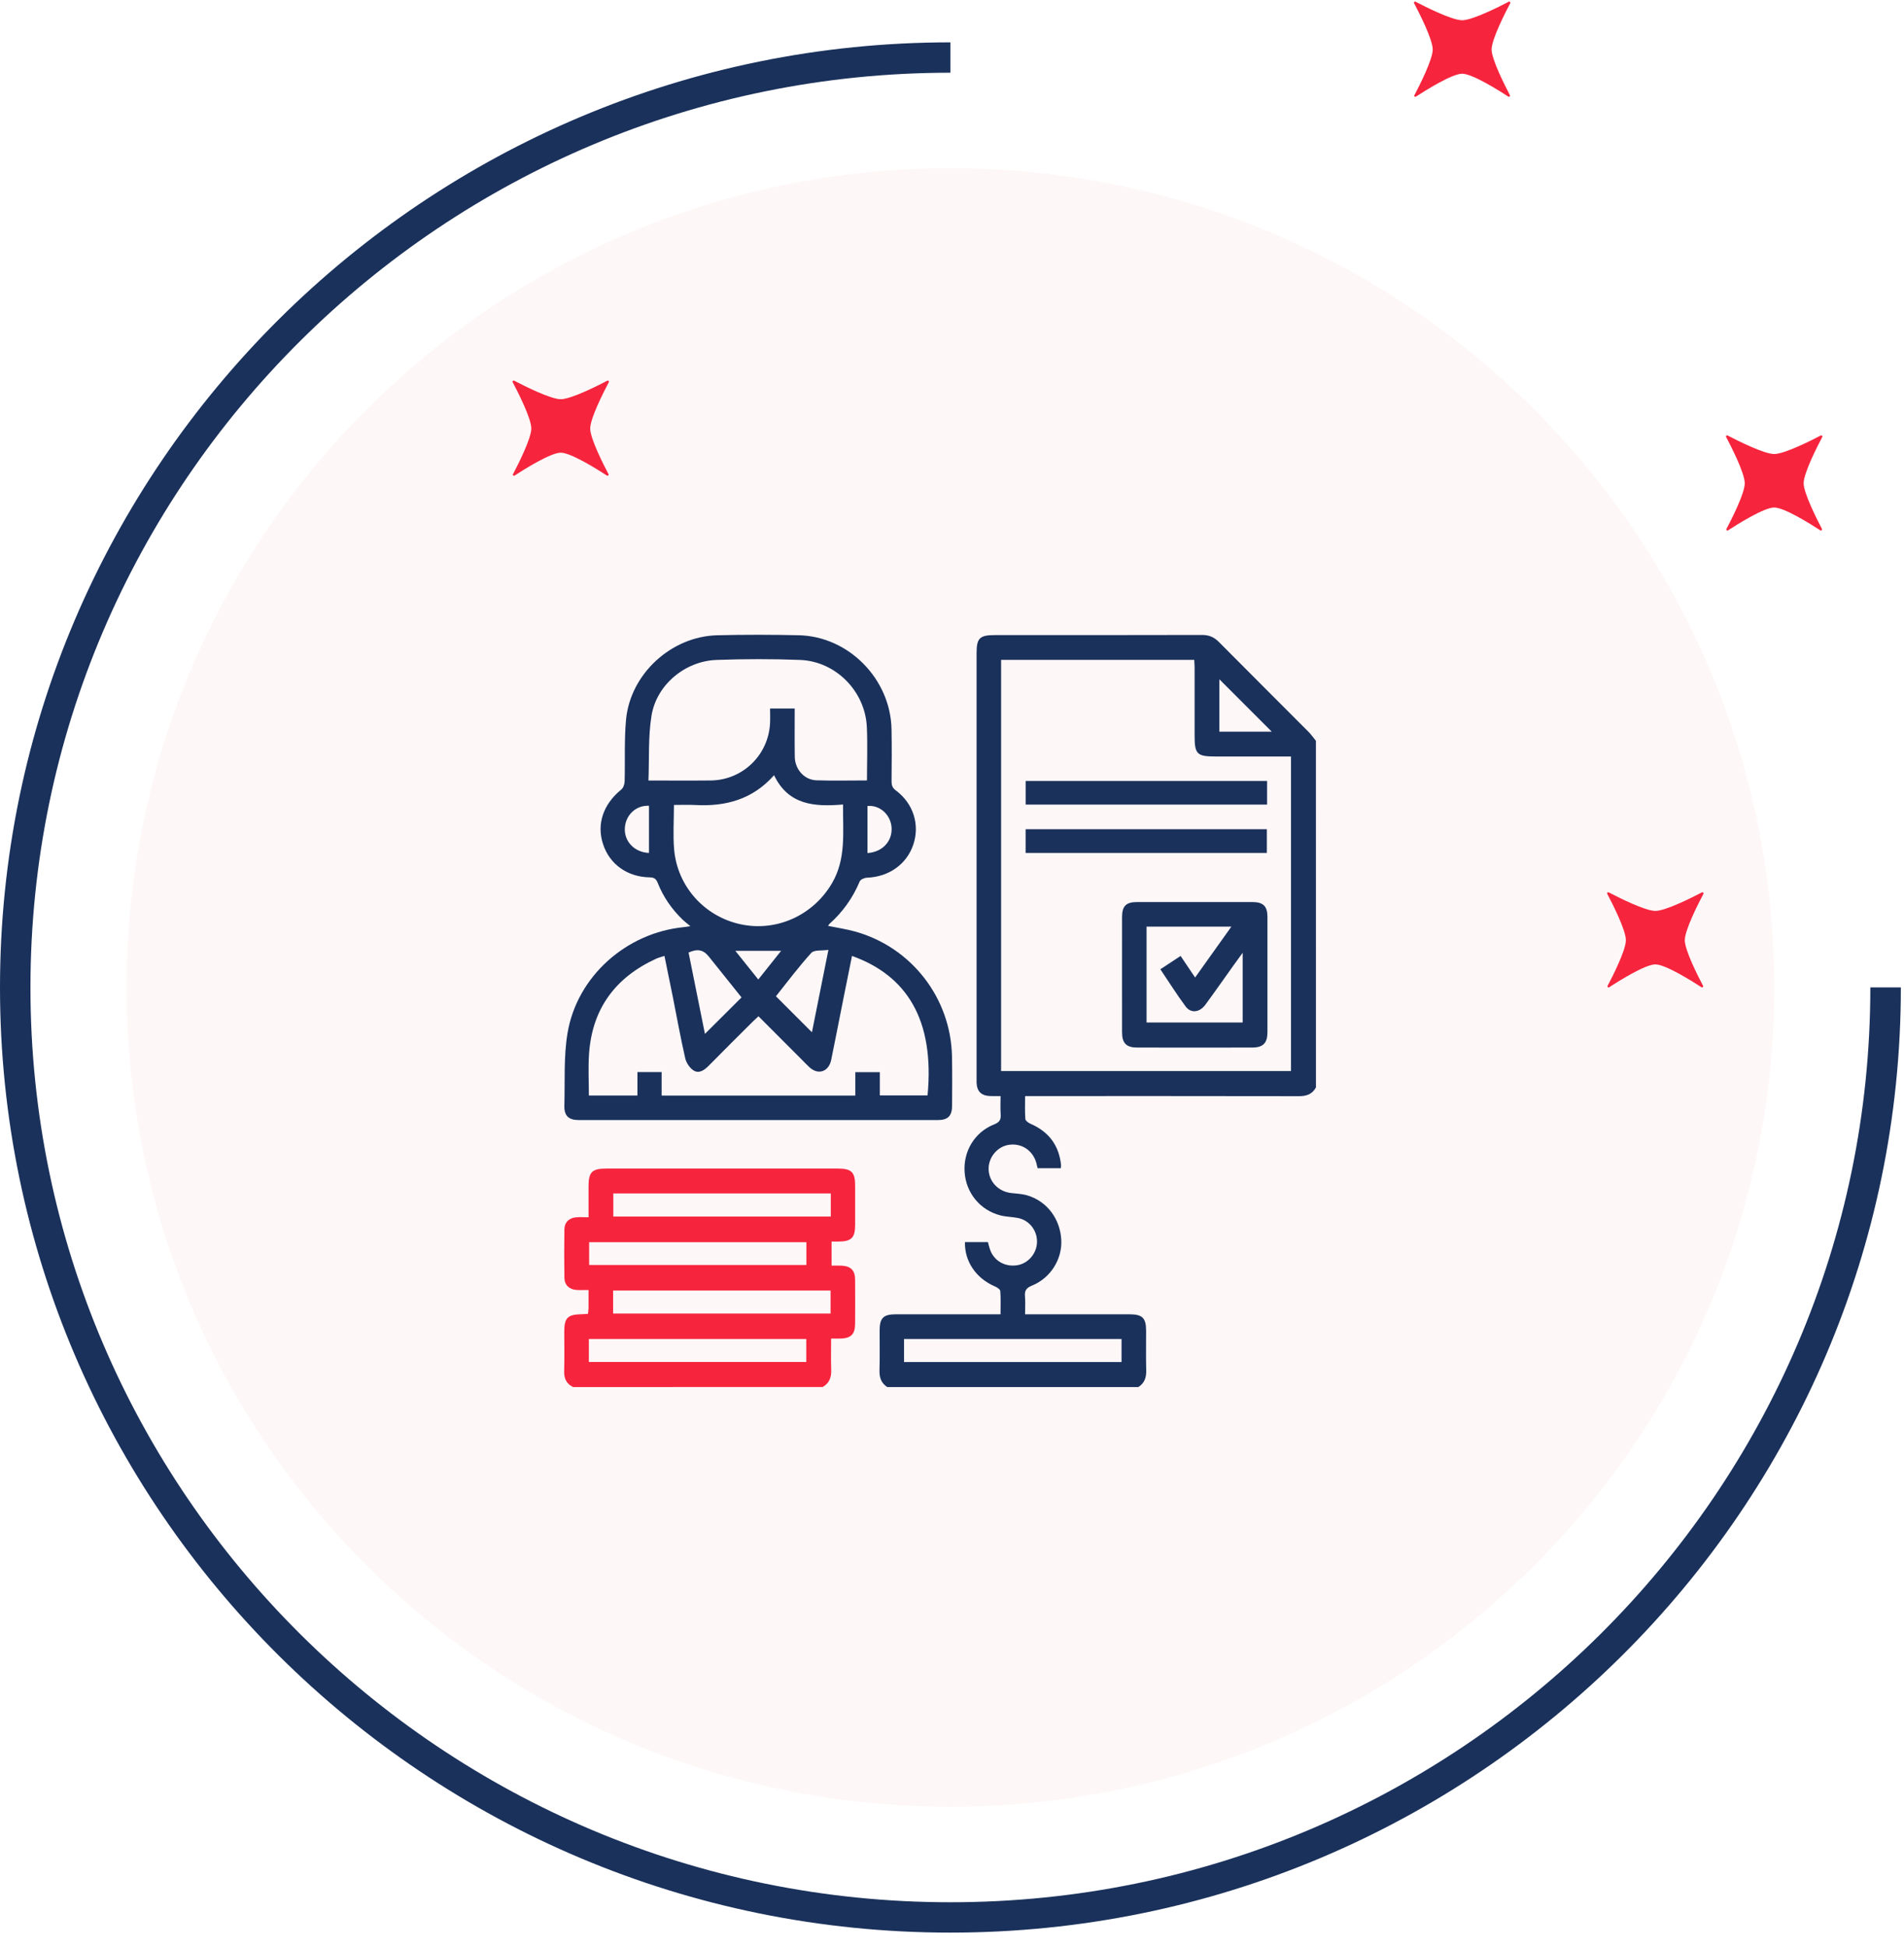 <svg xmlns="http://www.w3.org/2000/svg" width="135" height="138" viewBox="0 0 135 138" fill="none"><g opacity="0.48"><path opacity="0.48" d="M67.386 128.081C99.645 128.081 125.797 102.079 125.797 70.004C125.797 37.928 99.645 11.926 67.386 11.926C35.126 11.926 8.975 37.928 8.975 70.004C8.975 102.079 35.126 128.081 67.386 128.081Z" fill="#FBD9DE"></path></g><path d="M67.386 137.004C30.226 137.004 0 106.946 0 70.003C0 33.061 30.231 3.002 67.386 3.002V5.155C31.421 5.155 2.159 34.25 2.159 70.009C2.159 105.769 31.421 134.852 67.386 134.852C103.351 134.852 132.613 105.757 132.613 69.998H134.777C134.777 106.946 104.546 137.004 67.386 137.004Z" fill="#1A315B"></path><path d="M107.056 6.746C107.092 6.817 107.008 6.894 106.943 6.846C106.253 6.397 104.385 5.226 103.672 5.226C102.958 5.226 101.09 6.397 100.401 6.846C100.329 6.894 100.246 6.817 100.288 6.746C100.656 6.048 101.584 4.215 101.584 3.511C101.584 2.79 100.615 0.891 100.264 0.229C100.228 0.158 100.299 0.087 100.371 0.123C101.037 0.472 102.946 1.436 103.672 1.436C104.397 1.436 106.306 0.472 106.973 0.123C107.044 0.087 107.115 0.158 107.08 0.229C106.729 0.891 105.759 2.79 105.759 3.511C105.765 4.215 106.693 6.048 107.056 6.746Z" fill="#F6253D"></path><path d="M129.181 37.496C129.216 37.567 129.133 37.644 129.068 37.597C128.378 37.148 126.51 35.977 125.797 35.977C125.083 35.977 123.215 37.148 122.525 37.597C122.454 37.644 122.371 37.567 122.412 37.496C122.781 36.799 123.709 34.965 123.709 34.262C123.709 33.54 122.74 31.642 122.389 30.98C122.353 30.909 122.424 30.838 122.496 30.873C123.162 31.222 125.071 32.186 125.797 32.186C126.522 32.186 128.431 31.222 129.098 30.873C129.169 30.838 129.24 30.909 129.205 30.98C128.854 31.642 127.884 33.54 127.884 34.262C127.89 34.965 128.818 36.799 129.181 37.496Z" fill="#F6253D"></path><path d="M43.144 33.611C43.179 33.682 43.096 33.759 43.031 33.712C42.341 33.262 40.473 32.091 39.759 32.091C39.046 32.091 37.178 33.262 36.488 33.712C36.417 33.759 36.334 33.682 36.375 33.611C36.744 32.913 37.672 31.08 37.672 30.376C37.672 29.655 36.702 27.757 36.351 27.094C36.316 27.023 36.387 26.953 36.459 26.988C37.125 27.337 39.034 28.301 39.759 28.301C40.485 28.301 42.394 27.337 43.06 26.988C43.132 26.953 43.203 27.023 43.167 27.094C42.816 27.757 41.847 29.655 41.847 30.376C41.847 31.08 42.775 32.913 43.144 33.611Z" fill="#F6253D"></path><path d="M120.753 69.886C120.789 69.957 120.706 70.033 120.64 69.986C119.95 69.537 118.083 68.366 117.369 68.366C116.655 68.366 114.788 69.537 114.098 69.986C114.026 70.033 113.943 69.957 113.985 69.886C114.354 69.188 115.281 67.355 115.281 66.651C115.281 65.929 114.312 64.031 113.961 63.369C113.925 63.298 113.997 63.227 114.068 63.262C114.734 63.611 116.643 64.575 117.369 64.575C118.095 64.575 120.004 63.611 120.67 63.262C120.741 63.227 120.813 63.298 120.777 63.369C120.426 64.031 119.457 65.929 119.457 66.651C119.457 67.355 120.384 69.188 120.753 69.886Z" fill="#F6253D"></path><path d="M93.305 77.089C93.044 77.574 92.631 77.71 92.096 77.709C85.855 77.697 79.614 77.701 73.373 77.701C73.167 77.701 72.962 77.701 72.683 77.701C72.683 78.265 72.66 78.797 72.7 79.324C72.709 79.447 72.915 79.599 73.062 79.662C74.353 80.222 75.087 81.186 75.232 82.591C75.238 82.656 75.222 82.721 75.213 82.814C74.664 82.814 74.133 82.814 73.57 82.814C73.539 82.689 73.513 82.558 73.477 82.43C73.219 81.543 72.428 81.024 71.535 81.157C70.716 81.279 70.083 82.036 70.096 82.879C70.108 83.758 70.783 84.47 71.689 84.574C72.084 84.618 72.49 84.635 72.865 84.75C74.249 85.173 75.168 86.412 75.248 87.896C75.321 89.265 74.487 90.607 73.165 91.14C72.773 91.299 72.637 91.49 72.674 91.895C72.709 92.288 72.681 92.687 72.681 93.17C72.915 93.17 73.114 93.17 73.313 93.17C75.567 93.17 77.821 93.168 80.075 93.171C81.001 93.172 81.259 93.426 81.263 94.334C81.266 95.27 81.245 96.207 81.271 97.142C81.285 97.652 81.151 98.054 80.71 98.33C74.776 98.33 68.843 98.33 62.91 98.33C62.476 98.047 62.343 97.647 62.359 97.137C62.389 96.201 62.365 95.264 62.368 94.327C62.37 93.438 62.628 93.173 63.508 93.171C65.762 93.166 68.017 93.17 70.271 93.17C70.474 93.17 70.678 93.17 70.941 93.17C70.941 92.584 70.965 92.048 70.923 91.52C70.913 91.4 70.69 91.259 70.537 91.193C69.21 90.624 68.385 89.426 68.418 88.054C68.945 88.054 69.475 88.054 70.047 88.054C70.094 88.219 70.136 88.416 70.204 88.603C70.488 89.388 71.262 89.827 72.114 89.695C72.893 89.576 73.506 88.868 73.527 88.064C73.549 87.227 72.986 86.502 72.165 86.342C71.758 86.263 71.334 86.264 70.934 86.161C69.491 85.79 68.497 84.572 68.394 83.094C68.292 81.614 69.107 80.255 70.489 79.709C70.873 79.558 70.979 79.37 70.951 78.993C70.919 78.583 70.944 78.169 70.944 77.701C70.655 77.701 70.417 77.71 70.18 77.698C69.571 77.671 69.265 77.359 69.243 76.754C69.239 76.632 69.243 76.51 69.243 76.389C69.243 66.365 69.243 56.34 69.243 46.315C69.243 45.231 69.455 45.022 70.555 45.022C75.445 45.022 80.334 45.027 85.225 45.013C85.714 45.012 86.078 45.161 86.42 45.507C88.532 47.638 90.66 49.753 92.777 51.879C92.971 52.074 93.128 52.303 93.303 52.517C93.305 60.708 93.305 68.899 93.305 77.089ZM70.981 46.779C70.981 56.514 70.981 66.215 70.981 75.927C77.856 75.927 84.697 75.927 91.536 75.927C91.536 68.482 91.536 61.073 91.536 53.629C89.721 53.629 87.954 53.629 86.186 53.629C84.874 53.629 84.702 53.459 84.702 52.171C84.702 50.557 84.703 48.945 84.701 47.332C84.701 47.148 84.684 46.966 84.676 46.78C80.079 46.779 75.543 46.779 70.981 46.779ZM64.099 94.922C64.099 95.479 64.099 96.006 64.099 96.557C69.258 96.557 74.389 96.557 79.521 96.557C79.521 95.983 79.521 95.455 79.521 94.922C74.364 94.922 69.243 94.922 64.099 94.922ZM90.168 51.867C88.938 50.635 87.691 49.387 86.457 48.154C86.457 49.349 86.457 50.598 86.457 51.867C87.733 51.867 88.98 51.867 90.168 51.867Z" fill="#1A315B"></path><path d="M40.633 98.329C40.156 98.096 39.984 97.714 40.001 97.186C40.029 96.25 40.008 95.313 40.009 94.376C40.011 93.429 40.255 93.185 41.211 93.167C41.363 93.164 41.516 93.15 41.687 93.14C41.703 92.993 41.726 92.875 41.728 92.757C41.733 92.343 41.73 91.93 41.73 91.449C41.413 91.449 41.142 91.464 40.872 91.446C40.36 91.413 40.025 91.093 40.018 90.58C40.001 89.435 40.001 88.29 40.018 87.145C40.025 86.655 40.338 86.346 40.834 86.298C41.107 86.272 41.383 86.294 41.73 86.294C41.73 85.515 41.728 84.792 41.73 84.069C41.733 83.09 41.984 82.841 42.97 82.841C48.452 82.84 53.934 82.84 59.416 82.841C60.372 82.841 60.631 83.097 60.632 84.035C60.633 84.971 60.634 85.909 60.632 86.846C60.63 87.749 60.367 88.007 59.448 88.016C59.296 88.017 59.144 88.016 58.961 88.016C58.961 88.589 58.961 89.118 58.961 89.722C59.208 89.722 59.444 89.712 59.679 89.724C60.33 89.76 60.624 90.059 60.63 90.709C60.638 91.75 60.636 92.79 60.631 93.832C60.627 94.598 60.33 94.884 59.548 94.892C59.361 94.894 59.175 94.892 58.929 94.892C58.929 95.662 58.909 96.385 58.935 97.107C58.955 97.64 58.805 98.056 58.329 98.328C52.431 98.329 46.532 98.329 40.633 98.329ZM58.906 84.604C53.738 84.604 48.617 84.604 43.486 84.604C43.486 85.174 43.486 85.715 43.486 86.243C48.644 86.243 53.763 86.243 58.906 86.243C58.906 85.687 58.906 85.173 58.906 84.604ZM43.472 93.118C48.628 93.118 53.759 93.118 58.891 93.118C58.891 92.539 58.891 92.011 58.891 91.485C53.731 91.485 48.609 91.485 43.472 91.485C43.472 92.046 43.472 92.576 43.472 93.118ZM57.175 88.058C52 88.058 46.88 88.058 41.773 88.058C41.773 88.626 41.773 89.154 41.773 89.676C46.934 89.676 52.049 89.676 57.175 89.676C57.175 89.115 57.175 88.6 57.175 88.058ZM41.752 96.553C46.889 96.553 52.019 96.553 57.167 96.553C57.167 96 57.167 95.471 57.167 94.923C52.018 94.923 46.897 94.923 41.752 94.923C41.752 95.47 41.752 95.986 41.752 96.553Z" fill="#F6253D"></path><path d="M58.716 65.637C59.369 65.772 60.015 65.866 60.641 66.04C64.634 67.155 67.422 70.761 67.5 74.899C67.522 76.061 67.511 77.224 67.506 78.385C67.503 79.104 67.214 79.402 66.497 79.402C58.016 79.406 49.536 79.405 41.054 79.403C40.309 79.403 39.994 79.102 40.015 78.362C40.064 76.65 39.959 74.907 40.241 73.231C40.917 69.21 44.414 66.124 48.482 65.726C48.583 65.717 48.681 65.697 48.95 65.657C48.708 65.455 48.549 65.339 48.409 65.204C47.639 64.46 47.034 63.598 46.639 62.601C46.531 62.328 46.408 62.202 46.081 62.197C44.478 62.174 43.228 61.27 42.759 59.843C42.29 58.417 42.772 57.011 44.052 55.97C44.193 55.855 44.281 55.6 44.288 55.406C44.329 53.951 44.255 52.487 44.386 51.04C44.68 47.786 47.587 45.112 50.861 45.034C52.786 44.988 54.712 44.99 56.636 45.033C60.169 45.111 63.138 48.13 63.212 51.687C63.237 52.917 63.224 54.15 63.215 55.382C63.213 55.657 63.266 55.847 63.516 56.032C64.758 56.955 65.229 58.455 64.759 59.866C64.291 61.27 63.024 62.165 61.472 62.22C61.292 62.226 61.016 62.345 60.957 62.483C60.465 63.658 59.749 64.662 58.8 65.505C58.766 65.535 58.749 65.584 58.716 65.637ZM60.41 67.766C60.198 68.816 59.991 69.832 59.789 70.848C59.504 72.275 59.228 73.704 58.937 75.129C58.764 75.978 58.017 76.232 57.393 75.66C57.202 75.485 57.024 75.293 56.841 75.109C55.826 74.094 54.812 73.079 53.779 72.044C53.619 72.192 53.492 72.305 53.371 72.425C52.327 73.467 51.279 74.504 50.245 75.555C49.941 75.864 49.571 76.12 49.196 75.897C48.913 75.729 48.661 75.349 48.585 75.021C48.252 73.569 47.991 72.102 47.699 70.64C47.51 69.695 47.313 68.753 47.112 67.765C46.873 67.844 46.69 67.887 46.522 67.964C43.623 69.294 41.978 71.521 41.764 74.727C41.698 75.701 41.753 76.683 41.753 77.661C42.925 77.661 44.024 77.661 45.196 77.661C45.196 77.081 45.196 76.538 45.196 76C45.799 76 46.327 76 46.912 76C46.912 76.584 46.912 77.129 46.912 77.668C51.508 77.668 56.046 77.668 60.646 77.668C60.646 77.093 60.646 76.549 60.646 76.007C61.253 76.007 61.795 76.007 62.384 76.007C62.384 76.584 62.384 77.115 62.384 77.656C63.546 77.656 64.659 77.656 65.767 77.656C66.278 72.269 64.275 69.151 60.41 67.766ZM61.471 55.326C61.471 54.02 61.52 52.772 61.461 51.528C61.341 49.002 59.26 46.884 56.735 46.784C54.762 46.706 52.782 46.712 50.808 46.783C48.573 46.863 46.548 48.543 46.193 50.743C45.953 52.229 46.039 53.769 45.977 55.331C47.53 55.331 48.965 55.344 50.399 55.328C52.66 55.301 54.489 53.523 54.599 51.264C54.616 50.923 54.601 50.58 54.601 50.226C55.225 50.226 55.766 50.226 56.347 50.226C56.347 51.394 56.335 52.518 56.352 53.642C56.364 54.537 57.023 55.287 57.884 55.316C59.058 55.357 60.236 55.326 61.471 55.326ZM47.784 57.063C47.784 58.176 47.711 59.202 47.798 60.214C48.023 62.835 49.943 64.964 52.494 65.519C55.058 66.079 57.673 64.885 59.004 62.59C60.007 60.86 59.756 58.981 59.775 57.032C57.776 57.199 55.902 57.093 54.884 54.954C53.362 56.677 51.45 57.182 49.306 57.068C48.808 57.041 48.307 57.063 47.784 57.063ZM52.577 70.708C51.799 69.737 51.03 68.777 50.262 67.816C49.871 67.328 49.463 67.241 48.822 67.526C49.207 69.438 49.593 71.356 49.982 73.293C50.877 72.403 51.709 71.573 52.577 70.708ZM58.737 67.337C58.278 67.407 57.729 67.324 57.524 67.551C56.609 68.559 55.792 69.656 55.017 70.626C55.896 71.506 56.73 72.339 57.569 73.178C57.942 71.313 58.327 69.388 58.737 67.337ZM61.506 57.136C61.506 58.245 61.506 59.358 61.506 60.472C62.559 60.41 63.284 59.636 63.215 58.659C63.152 57.757 62.384 57.054 61.506 57.136ZM46.016 57.122C45.098 57.071 44.352 57.777 44.303 58.708C44.253 59.658 44.995 60.425 46.016 60.465C46.016 59.349 46.016 58.234 46.016 57.122ZM52.138 67.406C52.72 68.132 53.231 68.769 53.765 69.437C54.321 68.74 54.827 68.106 55.384 67.406C54.252 67.406 53.255 67.406 52.138 67.406Z" fill="#1A315B"></path><path d="M79.556 69.124C79.556 67.753 79.553 66.383 79.557 65.013C79.559 64.23 79.838 63.947 80.621 63.946C83.344 63.941 86.066 63.941 88.79 63.946C89.571 63.947 89.865 64.239 89.866 65.007C89.869 67.73 89.869 70.455 89.866 73.178C89.865 73.942 89.556 74.26 88.795 74.261C86.072 74.267 83.35 74.267 80.626 74.261C79.86 74.26 79.559 73.95 79.557 73.183C79.554 71.83 79.556 70.478 79.556 69.124ZM88.109 67.543C87.808 67.958 87.604 68.237 87.402 68.519C86.758 69.421 86.123 70.332 85.466 71.224C85.057 71.78 84.438 71.854 84.065 71.35C83.439 70.504 82.878 69.61 82.273 68.713C82.77 68.385 83.225 68.085 83.708 67.767C84.061 68.29 84.383 68.77 84.737 69.296C85.611 68.07 86.446 66.899 87.308 65.689C85.237 65.689 83.272 65.689 81.295 65.689C81.295 67.979 81.295 70.224 81.295 72.485C83.586 72.485 85.846 72.485 88.109 72.485C88.109 70.865 88.109 69.281 88.109 67.543Z" fill="#1A315B"></path><path d="M89.84 57.039C84.124 57.039 78.443 57.039 72.722 57.039C72.722 56.481 72.722 55.939 72.722 55.364C78.423 55.364 84.117 55.364 89.84 55.364C89.84 55.915 89.84 56.446 89.84 57.039Z" fill="#1A315B"></path><path d="M72.72 58.785C78.44 58.785 84.109 58.785 89.823 58.785C89.823 59.334 89.823 59.878 89.823 60.464C84.145 60.464 78.452 60.464 72.72 60.464C72.72 59.918 72.72 59.376 72.72 58.785Z" fill="#1A315B"></path></svg>